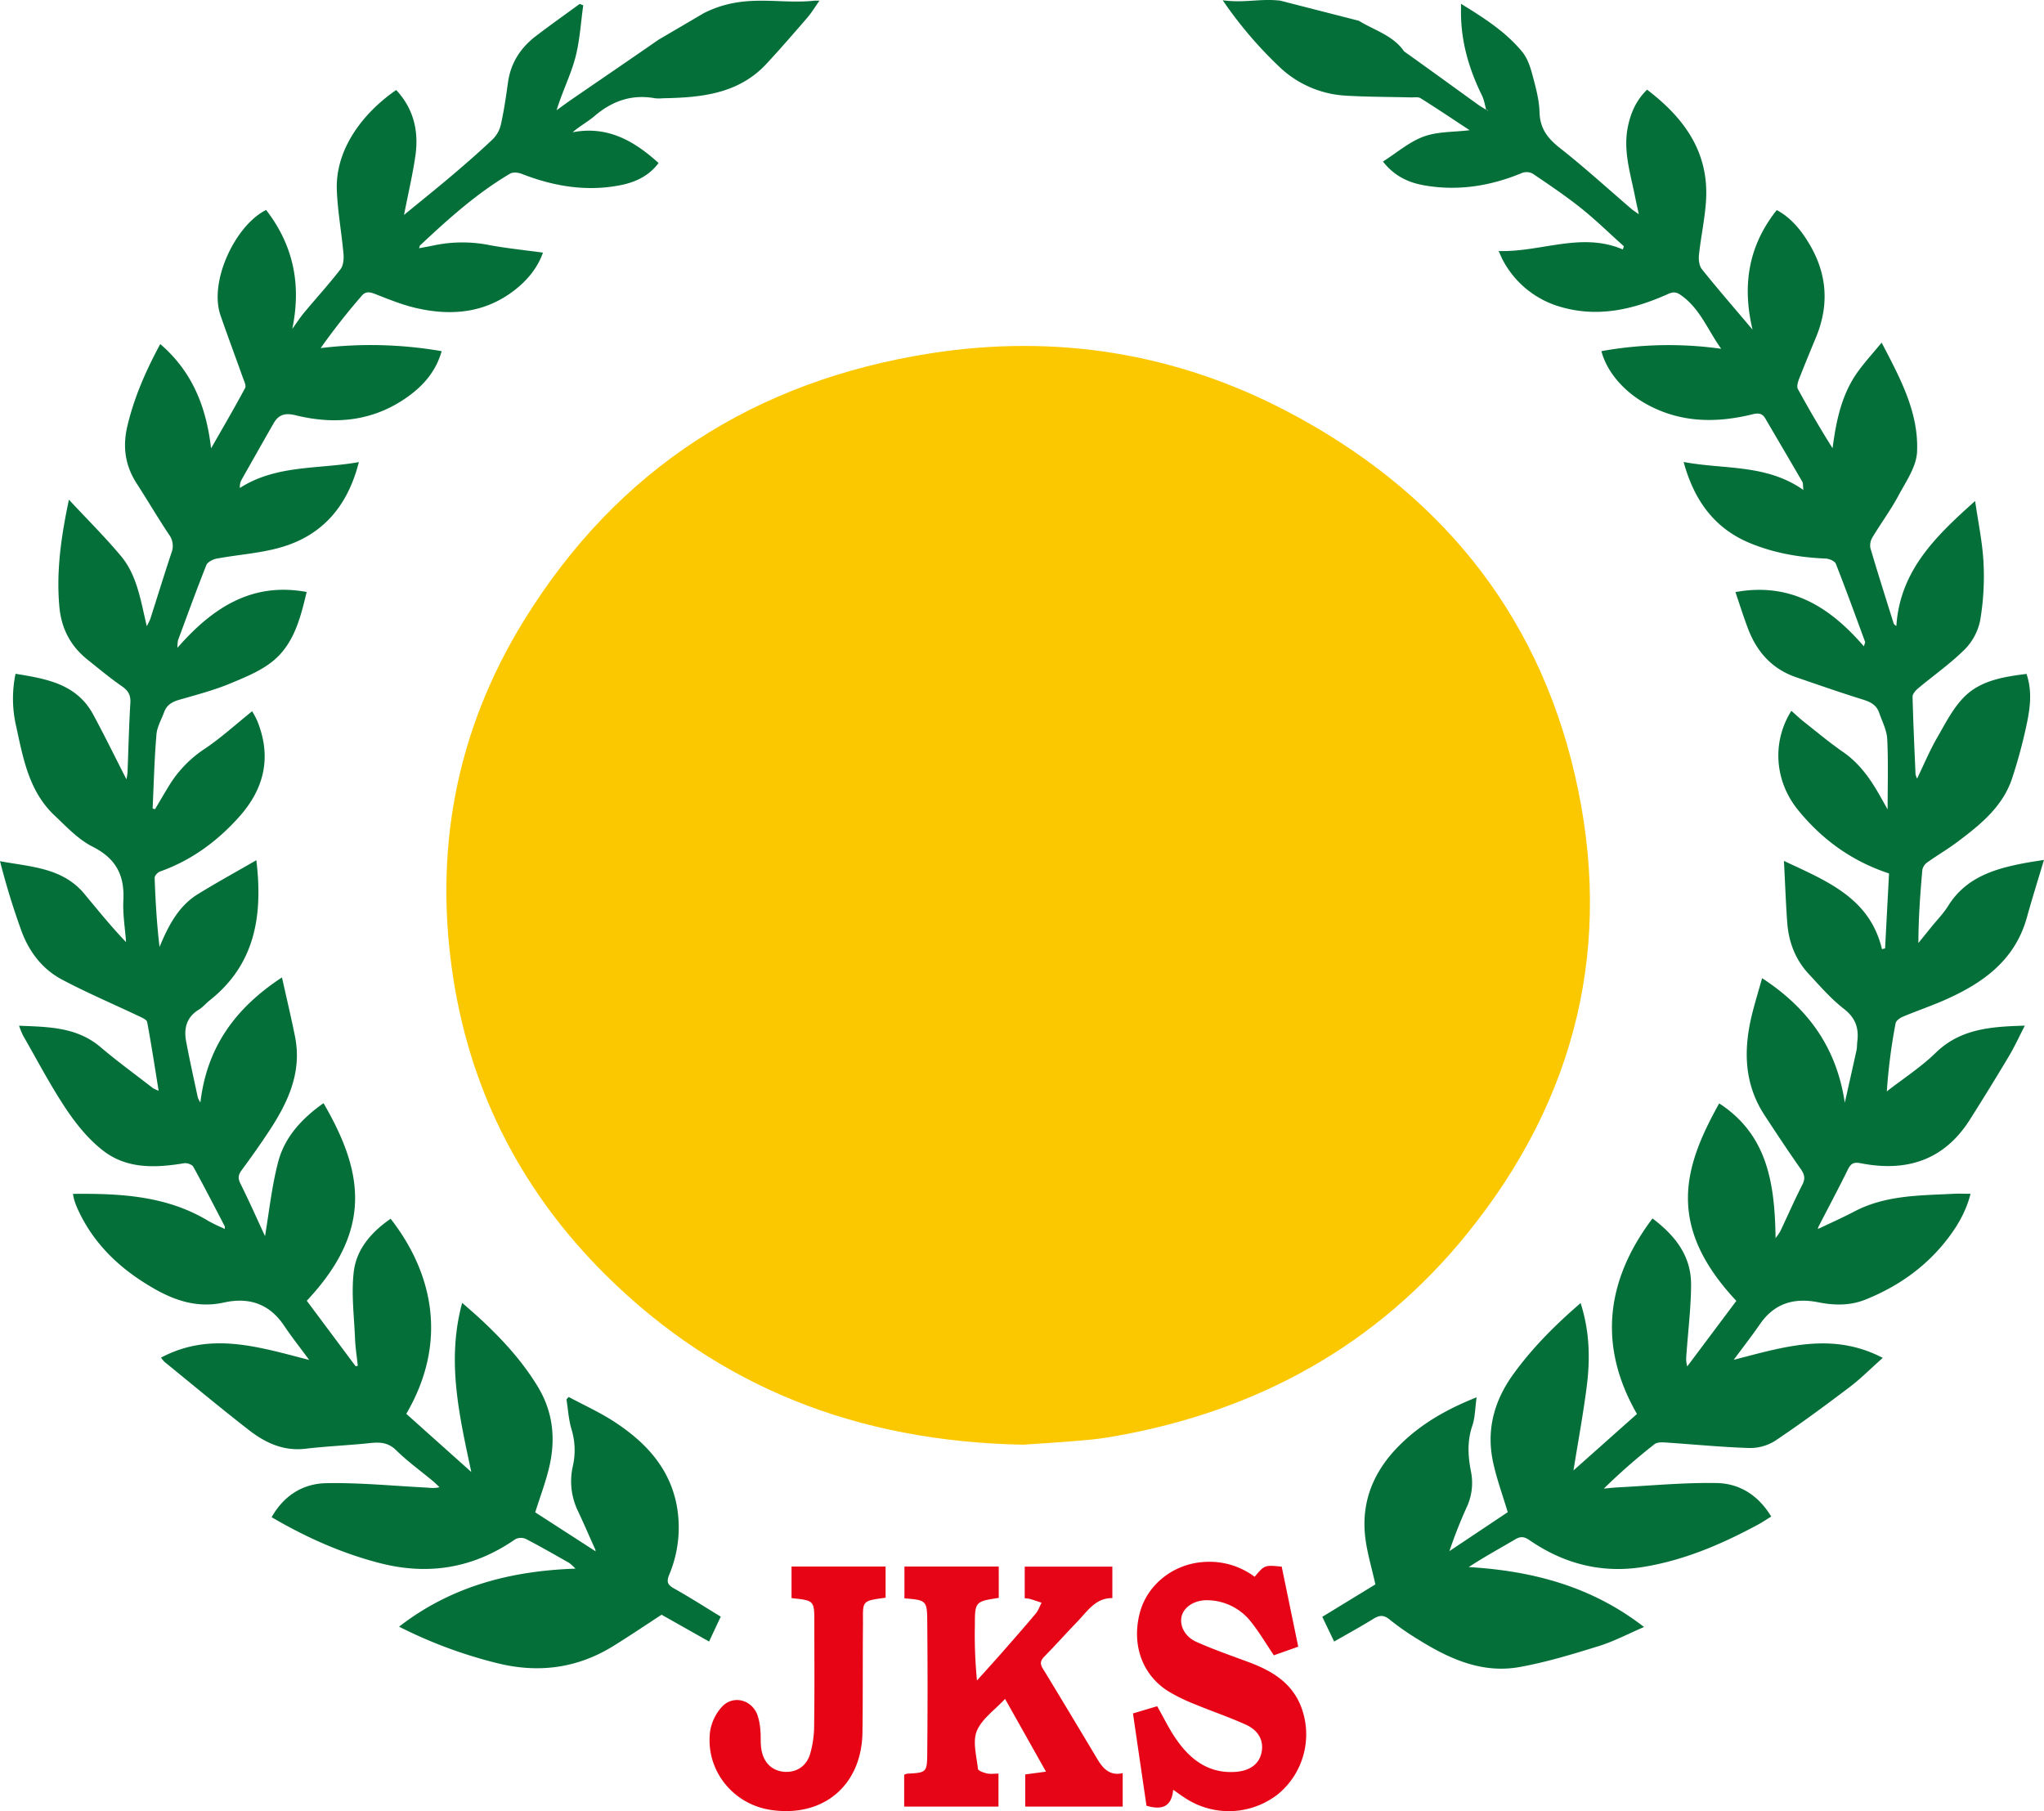 <?xml version="1.0" encoding="UTF-8"?> <svg xmlns="http://www.w3.org/2000/svg" viewBox="0 0 970.77 860.18"><defs><style>.cls-1{fill:#fbc800;}.cls-2{fill:#046f39;}.cls-3{fill:#e60516;}.cls-4{fill:#e60416;}.cls-5{fill:#e60415;}</style></defs><g id="Layer_2" data-name="Layer 2"><g id="Layer_1-2" data-name="Layer 1"><path class="cls-1" d="M485.82,686.13c-78.08-1.51-144.11-27-198.21-80.66-39.06-38.76-63.54-85.57-72.19-140-9.66-60.8,1-118.2,33.35-170.67,44.49-72.22,109.87-113.94,193.25-127,59.34-9.27,116.46-.2,169.65,27.77,70.62,37.12,118.1,94,136.25,172.27,18.64,80.3.92,153.67-50.91,217.81-43.18,53.45-100,84.52-167.39,96.43-5.11.91-10.28,1.62-15.45,2C504,685,493.74,685.58,485.82,686.13Z"></path><path class="cls-2" d="M334.36,6.19c19.31-9.65,35-4,52.54-5.87.47,0,.94,0,2.3,0-2.14,3-3.77,5.75-5.82,8.12C377,15.82,370.62,23.2,364,30.33c-13.36,14.36-31.08,16-49.15,16.34a19.76,19.76,0,0,1-3.77,0c-11-2-20.3,1.26-28.66,8.4-3.16,2.71-6.93,4.7-10.48,7.75,16.54-3.17,29.14,4,40.84,14.6-4.58,6.17-11.14,9.19-18.27,10.57-16.08,3.11-31.63.5-46.76-5.43-1.62-.64-4.11-.9-5.47-.1-15.85,9.34-29.43,21.58-42.77,34.09-.2.18-.21.55-.49,1.35,2.66-.51,5.06-.92,7.44-1.44a65.91,65.91,0,0,1,26.25,0c8.18,1.5,16.49,2.33,25.16,3.52-2.6,7.38-7.55,13.3-13.84,18.1-13.82,10.55-29.53,12-45.86,8.34-6.85-1.52-13.47-4.24-20-6.79-2.52-1-4.52-1.33-6.32.79a314.58,314.58,0,0,0-19.55,24.9,197.18,197.18,0,0,1,57.46,1.46c-2.66,9.4-8.43,16.09-15.81,21.44-16.33,11.82-34.56,13.68-53.59,9-5-1.24-8.08-.3-10.47,3.91q-7.71,13.5-15.34,27.05a7.15,7.15,0,0,0-.62,3.57c17.35-11.13,37.27-8.82,56.51-12.29-5.22,20.62-17,34.71-37,40.48-9.88,2.85-20.39,3.47-30.57,5.37-1.8.34-4.28,1.62-4.87,3.09-4.71,11.83-9.05,23.81-13.48,35.76a20.06,20.06,0,0,0-.25,3.5c16.78-19.17,35.49-31.29,61.37-26.51-2.69,11.34-5.61,23.24-14.43,31.43-5.87,5.46-14,8.75-21.64,11.94-8,3.33-16.4,5.5-24.71,7.91-3.28,1-5.71,2.48-6.89,5.74-1.28,3.54-3.36,7-3.66,10.64-1,11.7-1.27,23.45-1.82,35.19l1.14.31c2.26-3.8,4.49-7.62,6.79-11.4a55.77,55.77,0,0,1,17-17.4c7.66-5.17,14.56-11.47,22.34-17.72a48.58,48.58,0,0,1,2.41,4.55c6.89,17,3.51,32-8.48,45.49-10.45,11.71-22.74,20.76-37.65,26.07-1.13.4-2.63,2-2.59,3,.38,10.82,1,21.63,2.32,32.84,4.13-9.9,8.87-19.33,18.21-25.08,8.92-5.5,18.13-10.55,27.77-16.12,3.22,26.77-.78,49.69-22.26,66.65-1.73,1.37-3.16,3.17-5,4.29-5.87,3.54-7.25,8.88-6.1,15.05,1.67,8.95,3.67,17.84,5.57,26.75a11,11,0,0,0,1.22,2.3c3.08-26.07,16.36-44.7,38.74-59.37,2.26,10.17,4.41,19.13,6.21,28.16,3.36,16.91-3.36,31.18-12.28,44.74-4.15,6.31-8.53,12.48-13,18.55-1.58,2.14-2,3.72-.74,6.3,4.13,8.29,7.89,16.77,11.76,25.12,2-11.9,3.24-23.85,6.27-35.33,3.15-11.94,11.44-20.69,21.51-27.82,19.11,32.84,23.49,60.31-7.95,93.84l23.23,31.14,1-.29c-.44-4.22-1.12-8.42-1.3-12.65-.43-10.68-1.85-21.52-.61-32,1.28-10.8,8.49-18.92,17.51-25.15,20,25.68,27.44,58.44,7.43,92.65l30.88,27.63c-5.74-27-11.81-52.77-4.34-80.34,2.91,2.56,5.24,4.54,7.49,6.6,10.84,9.93,20.8,20.61,28.47,33.28,7.37,12.18,8.54,25.21,5.25,38.71-1.66,6.84-4.17,13.48-6.52,20.9l28,18.08.72.48-.23-1c-2.71-6-5.33-12.08-8.14-18.06a32.45,32.45,0,0,1-2.54-21.16,34,34,0,0,0-.54-17.68c-1.4-4.58-1.66-9.52-2.43-14.3.35-.38.7-.77,1.06-1.15,7.25,3.89,14.81,7.31,21.68,11.79,14.5,9.46,26,21.48,29.55,39.28a57.79,57.79,0,0,1-3.49,33.35c-1.39,3.45-.74,4.84,2.35,6.56,7.39,4.15,14.53,8.73,22.13,13.35-1.83,3.91-3.55,7.56-5.54,11.83L314.2,766.88c-7.64,5-15.07,10-22.64,14.7-17.23,10.77-35.78,13.19-55.37,8.32a219.26,219.26,0,0,1-46.66-17.34C214,753.6,242,746.07,273.3,745a23.24,23.24,0,0,0-3-2.74c-6.85-3.88-13.67-7.81-20.66-11.42a5.76,5.76,0,0,0-4.95.22c-19.72,13.68-41.07,17.29-64.29,11.31-18.12-4.67-35-12.2-51.39-21.8,5.87-10.44,15-15.94,25.88-16.16,15.68-.31,31.39,1.25,47.09,2.06,2.11.11,4.21.51,6.76-.15-1.08-1-2.11-2.07-3.25-3-5.81-4.83-12-9.3-17.36-14.57-3.8-3.73-7.71-3.88-12.43-3.38-10.17,1.08-20.42,1.47-30.58,2.68-10.55,1.26-19.22-2.87-27-8.94-13.55-10.52-26.72-21.51-40-32.32a19.45,19.45,0,0,1-1.66-2c23.53-12.52,46.38-5.07,70.38,1.09-4.37-5.94-8.32-10.92-11.84-16.18-7-10.48-16.68-13.74-28.66-11.09-11.79,2.61-22.35-.51-32.57-6.27-16.2-9.14-29.26-21.21-37-38.41a39.37,39.37,0,0,1-1.51-4,29.15,29.15,0,0,1-.6-2.92c22.61-.24,44.66.88,64.54,13a74,74,0,0,0,6.77,3.26l.76.45.06-1.21c-4.95-9.49-9.8-19-15-28.39-.59-1.07-3-1.89-4.37-1.66-13.39,2.22-26.9,2.8-38.14-5.75-7-5.31-12.88-12.54-17.8-19.89-7.52-11.22-13.78-23.28-20.53-35a41.14,41.14,0,0,1-1.9-4.67c14.12.56,27.45.63,38.69,10.15,8,6.81,16.57,13,24.91,19.5a16.54,16.54,0,0,0,2.69,1.23c-1.83-11.29-3.46-22-5.44-32.63-.21-1.13-2.41-2.07-3.86-2.75-12.19-5.8-24.65-11.08-36.56-17.4-9.65-5.11-16-13.67-19.61-24C6.1,430.77,2.85,420.12,0,409c14.51,2.73,29.59,3,40,15.44,6.4,7.69,12.67,15.49,19.87,23-.47-6.65-1.63-13.33-1.27-19.93C59.19,415.6,55,407.68,44,402.13c-6.84-3.45-12.47-9.52-18.18-14.92C13.76,375.8,11,360.2,7.69,345a58,58,0,0,1-.31-25c14.68,2.39,29,4.77,36.89,19.36,5.38,9.95,10.34,20.12,15.78,30.76a31.31,31.31,0,0,0,.52-3.27c.43-11,.68-22,1.34-33,.23-3.79-1.06-5.9-4.12-8-5.69-3.93-11-8.39-16.42-12.73-8-6.44-12.27-14.76-13.19-25.12C26.7,271.26,29,255,32.73,237.3c8.81,9.47,17.17,17.76,24.7,26.76,7.71,9.21,9.35,21.08,12.28,33.32A31.47,31.47,0,0,0,71.37,294c3.36-10.49,6.58-21,10.07-31.48a9,9,0,0,0-1.25-8.74c-5.24-7.85-10-16-15.13-23.94-5.61-8.56-6.92-17.59-4.56-27.52,3.22-13.6,8.75-26.2,15.61-38.92C91.48,176.6,98,193.5,100.25,212.94c5.43-9.52,11-19,16.15-28.64.6-1.11-.4-3.23-1-4.78-3.52-9.93-7.23-19.78-10.67-29.73-5.65-16.35,7.26-43,21.66-50.06,13,16.79,16.8,35.51,12.42,56.48,1.86-2.57,3.58-5.25,5.6-7.69,5.74-6.89,11.79-13.53,17.28-20.61,1.37-1.76,1.66-4.85,1.45-7.24-.89-10.14-2.78-20.22-3.17-30.37-.74-19.39,12.29-36.58,28.19-47.55,8.35,8.92,10.81,19.62,9.11,31.33-1.31,9-3.41,17.87-5.39,28,8.07-6.63,15.48-12.56,22.71-18.69,6.6-5.6,13.14-11.29,19.42-17.25a14.32,14.32,0,0,0,3.86-6.91c1.46-6.6,2.47-13.31,3.38-20,1.27-9.29,5.95-16.49,13.22-22.07,6.85-5.24,13.9-10.22,20.85-15.31l1.69.67c-1.2,8.4-1.64,17-3.84,25.14S267,43.68,264.35,52.36c2.4-1.73,4.77-3.51,7.21-5.18,13.74-9.44,27.52-18.82,41.21-28.32"></path><path class="cls-2" d="M645.36,9.86c7.35,4.53,16.35,7,21.47,14.52,11.79,8.38,23.48,16.92,35.23,25.37,1.25.9,2.6,1.65,3.91,2.46l.58.47v-.42l-.65.06c-.65-2.29-1-4.75-2-6.85-5.85-11.87-9.64-24.26-10-37.56-.06-1.82,0-3.65,0-6.1C704.78,8.52,715.14,15.08,723,24.67c2.37,2.9,3.73,6.9,4.73,10.62,1.58,5.91,3.28,12,3.45,18,.22,7.75,3.81,12.38,9.66,17C752.6,79.53,763.66,89.64,775,99.37c.69.59,1.48,1.06,3.34,2.37-.84-3.87-1.47-6.62-2-9.37-2.19-10.62-5.46-21.12-3.2-32.19,1.36-6.61,3.94-12.55,9.11-17.59,17.63,13.42,29.47,29.66,28,52.77-.55,8.59-2.43,17.1-3.35,25.68-.24,2.24.09,5.19,1.4,6.83,7.55,9.42,15.48,18.54,24.05,28.69-5-21-2-39.84,11.5-56.79,6.87,3.68,11.7,9.68,15.69,16.48,8.3,14.16,9.22,28.82,2.92,44-2.71,6.54-5.42,13.08-8,19.69-.58,1.49-1.22,3.63-.59,4.8,5.17,9.49,10.63,18.82,16.48,28.15,1.74-13.19,4.34-25.92,12.31-36.77,3.23-4.39,6.92-8.45,11-13.39,8.91,17.06,17.67,33.26,16.82,51.88-.32,7.11-5.33,14.2-8.92,20.92s-8.27,13-12.24,19.64a7.32,7.32,0,0,0-1,5.1c3.5,11.93,7.28,23.78,11,35.66.14.44.42.84,1.33,1.37,1.74-26.34,18.71-42.66,37.41-59.36,1.5,10.49,3.57,20,4,29.67a124,124,0,0,1-1.64,27.22A27.29,27.29,0,0,1,933,308.54c-6.78,6.72-14.72,12.27-22.08,18.43-1.17,1-2.6,2.62-2.57,3.92.3,12.29.88,24.56,1.41,36.84a10.73,10.73,0,0,0,.73,2.06c3.3-6.84,6-13.3,9.45-19.31,4-6.89,7.68-14.37,13.25-19.8,7.77-7.58,18.59-9.27,29.27-10.62,2.65,7.77,1.83,15.35.34,22.68a237.77,237.77,0,0,1-7.17,26.89c-4.41,13.4-14.94,21.91-25.68,30-4.64,3.51-9.7,6.45-14.45,9.83A5.93,5.93,0,0,0,913,413c-1,11.43-1.86,22.89-1.88,34.86l5.94-7.35c2.77-3.44,5.92-6.62,8.24-10.34,8.42-13.5,22-17.57,36.31-20.27,2.6-.49,5.21-.86,9.14-1.5-2.88,9.66-5.64,18.4-8.08,27.22C957,456.16,941.65,467,923.47,475c-6.47,2.84-13.19,5.12-19.72,7.86-1.38.58-3.23,1.88-3.46,3.1a271.49,271.49,0,0,0-4.17,32.37c7.77-6.05,16.16-11.46,23.18-18.29,11.77-11.47,26.19-12.46,42.37-12.93-2.83,5.46-5,10.26-7.71,14.76q-9.08,15.2-18.56,30.14c-12.25,19.17-30.12,24.67-51.62,20.46-3.27-.64-4.69,0-6.13,2.91-4.5,9.17-9.33,18.18-14,27.26l-.33,1,1-.36c5.53-2.65,11.13-5.15,16.56-8,14.82-7.72,31-7.49,47-8.31,2.49-.13,5,0,8,0-2.23,8.86-6.7,16.17-12.11,22.91-10.1,12.57-23,21.41-37.86,27.36-7.26,2.9-14.79,2.77-22.33,1.26-11.36-2.27-20.8.38-27.66,10.32-3.8,5.5-7.91,10.78-12.51,17,23.9-6.16,46.7-13.48,70.79-.92-5.67,5-10.5,9.92-15.92,14-11.53,8.74-23.19,17.34-35.2,25.38a22.3,22.3,0,0,1-12.4,3.42c-13.36-.43-26.7-1.76-40.05-2.64-1.61-.1-3.71-.08-4.84.82a293,293,0,0,0-24.09,21.11c2.17-.2,4.33-.47,6.51-.58,15.69-.8,31.41-2.35,47.09-2.07,10.77.19,19.76,5.71,25.92,15.92-2.26,1.38-4.28,2.75-6.42,3.91-17.13,9.22-34.86,16.83-54.23,20-19.81,3.22-37.82-1.43-54.19-12.72-2.44-1.68-4.18-1.88-6.72-.38-7.27,4.3-14.7,8.33-22.1,13.18,30.23,1.81,58.39,9.14,83.25,28.47-7.25,3.1-14.06,6.71-21.29,9-12.44,3.86-25,7.69-37.77,10-18,3.25-33.7-4-48.52-13.28a124.34,124.34,0,0,1-13.16-9.19c-2.8-2.33-4.87-2.24-7.78-.43-6,3.72-12.21,7.1-18.66,10.8L628,767.89l25.22-15.41c-1.71-7.79-3.94-15-4.82-22.43-2-17.13,4.16-31.53,16.2-43.56,10.17-10.18,22.34-17.17,36.7-22.86-.73,5.16-.71,9.62-2.07,13.6-2.51,7.35-2,14.6-.57,21.88a27.2,27.2,0,0,1-2,16.57,219.1,219.1,0,0,0-8.28,21l27.7-18.5c-2.45-8.2-5.23-15.75-6.92-23.53-3.35-15.34.34-29.22,9.53-41.94,9-12.48,19.72-23.24,32-33.84,4.31,13.43,4.58,26.51,2.91,39.6s-4.08,26-6.3,39.89l30.15-26.82c-20.59-35.81-12-67.18,7.38-92.86,10.48,7.92,18.3,17.5,18.32,31.2,0,10.67-1.33,21.35-2.1,32-.17,2.24-.51,4.48.3,7.06l23.3-31.11c-33.83-36.06-24.73-64-8.15-93.8,23.07,15,26.41,38.29,26.78,64a31.72,31.72,0,0,0,2.24-3.24c3.51-7.4,6.79-14.91,10.51-22.2,1.54-3,.92-5-.91-7.56-5.88-8.35-11.51-16.89-17.11-25.44-9.85-15.08-10-31.4-5.83-48.19,1.34-5.31,2.94-10.55,4.71-16.83,22,14.37,35.38,33.08,39.27,59.14,1.86-8.28,3.74-16.56,5.55-24.85.3-1.37.22-2.82.39-4.23.81-6.39-.87-11.23-6.38-15.51-6.16-4.78-11.38-10.84-16.72-16.59-6.35-6.83-9.51-15.19-10.18-24.4s-1-18.5-1.56-29.25c20.66,9.7,40.73,17.6,46.57,41.92l1.47-.39q.93-17.76,1.87-35.58C879.5,409,865.43,398.77,854,384.76c-11.15-13.69-12.58-32.26-3.22-47.17,2,1.76,3.89,3.57,5.93,5.18,6.17,4.87,12.21,9.94,18.67,14.41,7.5,5.19,12.58,12.24,17,19.94,1.37,2.39,2.7,4.8,4.12,7.3,0-11.36.36-22.41-.19-33.42-.21-4.23-2.42-8.38-3.84-12.52-1.24-3.62-4.06-5.1-7.64-6.21-10.66-3.31-21.2-7-31.77-10.62-11.37-3.89-18.65-12-22.83-23-2.16-5.7-4-11.53-6-17.45,26.08-4.78,44.82,7,61,25.77.39-1.4.68-1.84.57-2.13-4.56-12.4-9.06-24.82-13.9-37.1-.51-1.28-3.1-2.39-4.77-2.46-12.22-.51-24.08-2.51-35.47-7.12-17.36-7-27-20.4-32.05-38.76,19.25,3.66,39.24.88,56.89,13.3-.26-2.17-.11-3.19-.51-3.89-5.82-10.05-11.73-20.05-17.58-30.07-1.44-2.46-3.26-2.66-6-2-17.34,4.27-34.29,4.11-50.44-4.81-10.59-5.84-18.77-15.16-21.4-25.15a179.06,179.06,0,0,1,56.89-1.13c-6.44-8.93-10.14-19.45-19.58-25.77-2.5-1.68-4.17-.92-6.42.08-16.07,7.11-32.6,10.88-50.06,5.85a44.9,44.9,0,0,1-27.38-21.77c-.76-1.32-1.3-2.76-2.26-4.82,20.17.61,39.25-9.21,59-.74.15-.51.3-1,.46-1.54-6.72-6-13.19-12.36-20.23-18-7.37-5.88-15.23-11.17-23.05-16.47a6.22,6.22,0,0,0-5-.36c-15,6.26-30.55,8.75-46.67,5.89-7.41-1.31-14.07-4.39-19.45-11.28,6.6-4.18,12.51-9.38,19.4-11.88,6.66-2.43,14.32-2.07,21.77-3-7.61-5-15.38-10.22-23.29-15.19-1.16-.73-3-.35-4.6-.39-10.22-.26-20.47-.21-30.67-.82a49.59,49.59,0,0,1-32.19-14.06A194.4,194.4,0,0,1,580.72.13C591.34,1.54,598.21-.79,608,.3"></path><path class="cls-3" d="M474.35,758.9C463.15,760.57,463,760.72,463,772a222.13,222.13,0,0,0,1,26.11c3.84-4.27,7.71-8.52,11.51-12.83,5.5-6.26,11-12.53,16.38-18.92,1.24-1.47,1.88-3.44,2.79-5.18-1.84-.61-3.67-1.25-5.52-1.8a17.51,17.51,0,0,0-2.48-.32v-15h41.62V759c-7.94-.16-11.84,6.23-16.67,11.22-5.26,5.43-10.29,11.08-15.59,16.48-1.83,1.87-2.26,3.29-.81,5.67,8.78,14.38,17.43,28.85,26.08,43.3,2.67,4.46,5.94,7.82,11.9,6.45V858H486.92V842.73l9.86-1.31c-6.68-11.88-12.8-22.77-19.44-34.56-4.87,5.26-11,9.46-13.41,15.22-2.09,5.09-.12,11.94.53,18,.09.9,2.69,1.82,4.26,2.18s3.42.09,5.5.09V858H429.43V842.91a5.17,5.17,0,0,1,1.36-.53c9.1-.47,9.5-.54,9.59-9.4q.3-31.68,0-63.37c-.08-9.46-.59-9.69-10.83-10.5V744h44.79Z"></path><path class="cls-4" d="M605,786.16c-3.75-5.56-6.86-10.86-10.64-15.62A26.68,26.68,0,0,0,573.58,760c-6.13-.18-11.26,3.12-12.36,7.59s1.49,9.75,7,12.19c8,3.58,16.37,6.47,24.61,9.54,10.93,4.06,20.54,9.57,25.09,21.2A36.81,36.81,0,0,1,607.11,852a37.78,37.78,0,0,1-44.48,1.79c-1.57-1-3.09-2.14-5.44-3.77-.8,8.62-5.89,9.54-12.68,7.6-2.12-14.47-4.25-29-6.42-43.86l11.49-3.42c3.3,5.73,6,11.56,9.76,16.69,6.56,9.06,15,15.19,27,14.52,7-.39,11.53-3.48,12.78-9.07,1.21-5.43-1.12-10.51-7.32-13.33-8.14-3.7-16.66-6.56-24.93-10a81.07,81.07,0,0,1-11.83-5.81c-12.44-7.7-17.62-21.92-13.78-37.05,3.42-13.52,15.8-23.44,30.25-24.43a35.82,35.82,0,0,1,24.36,7c4.73-5.61,4.73-5.61,12.86-4.8,2.58,12.46,5.18,25.05,7.85,38Z"></path><path class="cls-5" d="M375.93,759V744H420.6v14.82c-12,1.55-10.65,1.61-10.75,13.09-.16,17,0,34-.24,51-.42,25.14-18.69,40.4-43.54,36.68-18.21-2.73-31.19-19.2-28.8-37.42a22.57,22.57,0,0,1,5.58-11.53c5.12-5.58,13.68-3.63,16.69,3.34a27.53,27.53,0,0,1,1.58,7.77c.31,2.8,0,5.68.4,8.48.85,6.46,4.7,10.5,10.33,11.19s10.84-2,12.82-8.13a49.37,49.37,0,0,0,2-14.35c.23-16.07.09-32.14.09-48.2C386.77,760.13,386.77,760.13,375.93,759Z"></path></g></g></svg> 